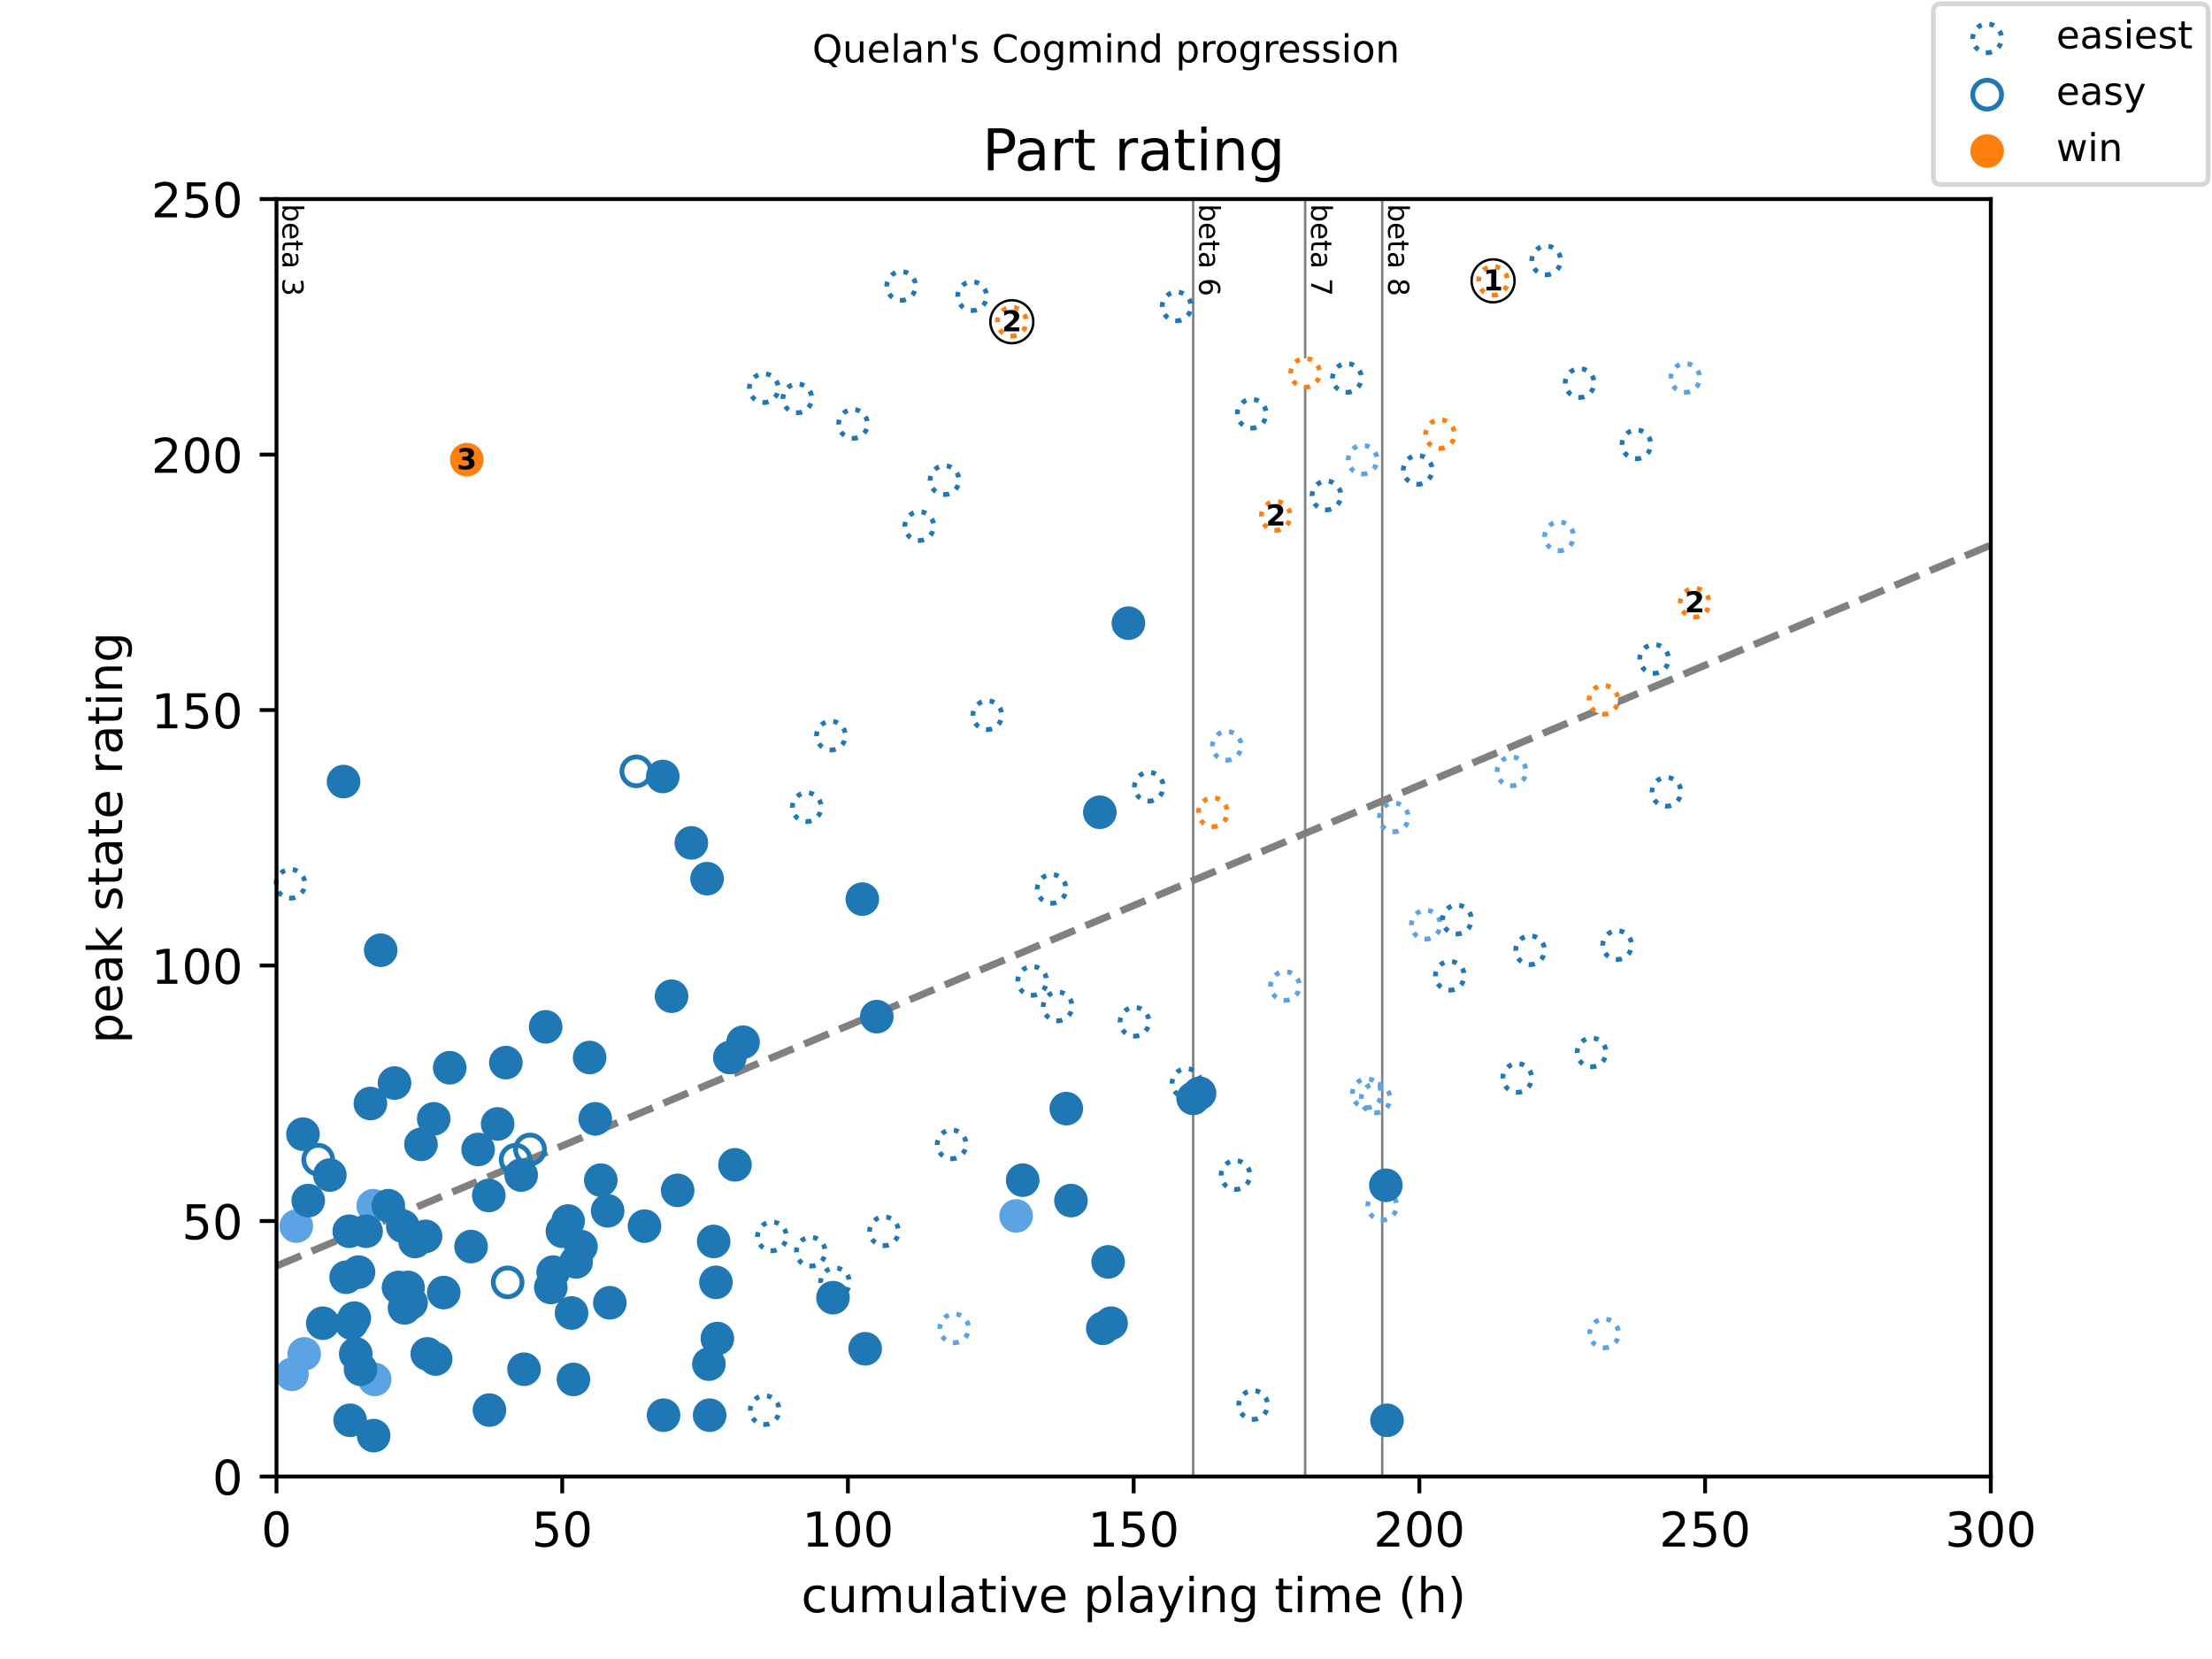 <?xml version="1.0" encoding="utf-8" standalone="no"?>
<!DOCTYPE svg PUBLIC "-//W3C//DTD SVG 1.1//EN"
  "http://www.w3.org/Graphics/SVG/1.1/DTD/svg11.dtd">
<!-- Created with matplotlib (https://matplotlib.org/) -->
<svg height="345.6pt" version="1.1" viewBox="0 0 460.8 345.6" width="460.8pt" xmlns="http://www.w3.org/2000/svg" xmlns:xlink="http://www.w3.org/1999/xlink">
 <defs>
  <style type="text/css">
*{stroke-linecap:butt;stroke-linejoin:round;}
  </style>
 </defs>
 <g id="figure_1">
  <g id="patch_1">
   <path d="M 0 345.6 
L 460.8 345.6 
L 460.8 0 
L 0 0 
z
" style="fill:#ffffff;"/>
  </g>
  <g id="axes_1">
   <g id="patch_2">
    <path d="M 57.6 307.584 
L 414.72 307.584 
L 414.72 41.472 
L 57.6 41.472 
z
" style="fill:#ffffff;"/>
   </g>
   <g id="line2d_1">
    <path clip-path="url(#pd6ebc5d62e)" d="M 57.6 263.725 
L 414.72 113.547 
" style="fill:none;stroke:#808080;stroke-dasharray:5.55,2.4;stroke-dashoffset:0;stroke-width:1.5;"/>
   </g>
   <g id="line2d_2">
    <path clip-path="url(#pd6ebc5d62e)" d="M 248.56 307.584 
L 248.56 41.472 
" style="fill:none;stroke:#808080;stroke-linecap:square;stroke-width:0.5;"/>
   </g>
   <g id="line2d_3">
    <path clip-path="url(#pd6ebc5d62e)" d="M 271.892 307.584 
L 271.892 41.472 
" style="fill:none;stroke:#808080;stroke-linecap:square;stroke-width:0.5;"/>
   </g>
   <g id="line2d_4">
    <path clip-path="url(#pd6ebc5d62e)" d="M 287.942 307.584 
L 287.942 41.472 
" style="fill:none;stroke:#808080;stroke-linecap:square;stroke-width:0.5;"/>
   </g>
   <g id="text_1">
    <!-- beta 3 -->
    <defs>
     <path d="M 48.688 27.297 
Q 48.688 37.203 44.609 42.844 
Q 40.531 48.484 33.406 48.484 
Q 26.266 48.484 22.188 42.844 
Q 18.109 37.203 18.109 27.297 
Q 18.109 17.391 22.188 11.75 
Q 26.266 6.109 33.406 6.109 
Q 40.531 6.109 44.609 11.75 
Q 48.688 17.391 48.688 27.297 
z
M 18.109 46.391 
Q 20.953 51.266 25.266 53.625 
Q 29.594 56 35.594 56 
Q 45.562 56 51.781 48.094 
Q 58.016 40.188 58.016 27.297 
Q 58.016 14.406 51.781 6.484 
Q 45.562 -1.422 35.594 -1.422 
Q 29.594 -1.422 25.266 0.953 
Q 20.953 3.328 18.109 8.203 
L 18.109 0 
L 9.078 0 
L 9.078 75.984 
L 18.109 75.984 
z
" id="DejaVuSans-98"/>
     <path d="M 56.203 29.594 
L 56.203 25.203 
L 14.891 25.203 
Q 15.484 15.922 20.484 11.062 
Q 25.484 6.203 34.422 6.203 
Q 39.594 6.203 44.453 7.469 
Q 49.312 8.734 54.109 11.281 
L 54.109 2.781 
Q 49.266 0.734 44.188 -0.344 
Q 39.109 -1.422 33.891 -1.422 
Q 20.797 -1.422 13.156 6.188 
Q 5.516 13.812 5.516 26.812 
Q 5.516 40.234 12.766 48.109 
Q 20.016 56 32.328 56 
Q 43.359 56 49.781 48.891 
Q 56.203 41.797 56.203 29.594 
z
M 47.219 32.234 
Q 47.125 39.594 43.094 43.984 
Q 39.062 48.391 32.422 48.391 
Q 24.906 48.391 20.391 44.141 
Q 15.875 39.891 15.188 32.172 
z
" id="DejaVuSans-101"/>
     <path d="M 18.312 70.219 
L 18.312 54.688 
L 36.812 54.688 
L 36.812 47.703 
L 18.312 47.703 
L 18.312 18.016 
Q 18.312 11.328 20.141 9.422 
Q 21.969 7.516 27.594 7.516 
L 36.812 7.516 
L 36.812 0 
L 27.594 0 
Q 17.188 0 13.234 3.875 
Q 9.281 7.766 9.281 18.016 
L 9.281 47.703 
L 2.688 47.703 
L 2.688 54.688 
L 9.281 54.688 
L 9.281 70.219 
z
" id="DejaVuSans-116"/>
     <path d="M 34.281 27.484 
Q 23.391 27.484 19.188 25 
Q 14.984 22.516 14.984 16.5 
Q 14.984 11.719 18.141 8.906 
Q 21.297 6.109 26.703 6.109 
Q 34.188 6.109 38.703 11.406 
Q 43.219 16.703 43.219 25.484 
L 43.219 27.484 
z
M 52.203 31.203 
L 52.203 0 
L 43.219 0 
L 43.219 8.297 
Q 40.141 3.328 35.547 0.953 
Q 30.953 -1.422 24.312 -1.422 
Q 15.922 -1.422 10.953 3.297 
Q 6 8.016 6 15.922 
Q 6 25.141 12.172 29.828 
Q 18.359 34.516 30.609 34.516 
L 43.219 34.516 
L 43.219 35.406 
Q 43.219 41.609 39.141 45 
Q 35.062 48.391 27.688 48.391 
Q 23 48.391 18.547 47.266 
Q 14.109 46.141 10.016 43.891 
L 10.016 52.203 
Q 14.938 54.109 19.578 55.047 
Q 24.219 56 28.609 56 
Q 40.484 56 46.344 49.844 
Q 52.203 43.703 52.203 31.203 
z
" id="DejaVuSans-97"/>
     <path id="DejaVuSans-32"/>
     <path d="M 40.578 39.312 
Q 47.656 37.797 51.625 33 
Q 55.609 28.219 55.609 21.188 
Q 55.609 10.406 48.188 4.484 
Q 40.766 -1.422 27.094 -1.422 
Q 22.516 -1.422 17.656 -0.516 
Q 12.797 0.391 7.625 2.203 
L 7.625 11.719 
Q 11.719 9.328 16.594 8.109 
Q 21.484 6.891 26.812 6.891 
Q 36.078 6.891 40.938 10.547 
Q 45.797 14.203 45.797 21.188 
Q 45.797 27.641 41.281 31.266 
Q 36.766 34.906 28.719 34.906 
L 20.219 34.906 
L 20.219 43.016 
L 29.109 43.016 
Q 36.375 43.016 40.234 45.922 
Q 44.094 48.828 44.094 54.297 
Q 44.094 59.906 40.109 62.906 
Q 36.141 65.922 28.719 65.922 
Q 24.656 65.922 20.016 65.031 
Q 15.375 64.156 9.812 62.312 
L 9.812 71.094 
Q 15.438 72.656 20.344 73.438 
Q 25.25 74.219 29.594 74.219 
Q 40.828 74.219 47.359 69.109 
Q 53.906 64.016 53.906 55.328 
Q 53.906 49.266 50.438 45.094 
Q 46.969 40.922 40.578 39.312 
z
" id="DejaVuSans-51"/>
    </defs>
    <g transform="translate(58.848 42.472)rotate(-270)scale(0.06 -0.06)">
     <use xlink:href="#DejaVuSans-98"/>
     <use x="63.477" xlink:href="#DejaVuSans-101"/>
     <use x="125" xlink:href="#DejaVuSans-116"/>
     <use x="164.209" xlink:href="#DejaVuSans-97"/>
     <use x="225.488" xlink:href="#DejaVuSans-32"/>
     <use x="257.275" xlink:href="#DejaVuSans-51"/>
    </g>
   </g>
   <g id="text_2">
    <!-- beta 6 -->
    <defs>
     <path d="M 33.016 40.375 
Q 26.375 40.375 22.484 35.828 
Q 18.609 31.297 18.609 23.391 
Q 18.609 15.531 22.484 10.953 
Q 26.375 6.391 33.016 6.391 
Q 39.656 6.391 43.531 10.953 
Q 47.406 15.531 47.406 23.391 
Q 47.406 31.297 43.531 35.828 
Q 39.656 40.375 33.016 40.375 
z
M 52.594 71.297 
L 52.594 62.312 
Q 48.875 64.062 45.094 64.984 
Q 41.312 65.922 37.594 65.922 
Q 27.828 65.922 22.672 59.328 
Q 17.531 52.734 16.797 39.406 
Q 19.672 43.656 24.016 45.922 
Q 28.375 48.188 33.594 48.188 
Q 44.578 48.188 50.953 41.516 
Q 57.328 34.859 57.328 23.391 
Q 57.328 12.156 50.688 5.359 
Q 44.047 -1.422 33.016 -1.422 
Q 20.359 -1.422 13.672 8.266 
Q 6.984 17.969 6.984 36.375 
Q 6.984 53.656 15.188 63.938 
Q 23.391 74.219 37.203 74.219 
Q 40.922 74.219 44.703 73.484 
Q 48.484 72.75 52.594 71.297 
z
" id="DejaVuSans-54"/>
    </defs>
    <g transform="translate(249.808 42.472)rotate(-270)scale(0.06 -0.06)">
     <use xlink:href="#DejaVuSans-98"/>
     <use x="63.477" xlink:href="#DejaVuSans-101"/>
     <use x="125" xlink:href="#DejaVuSans-116"/>
     <use x="164.209" xlink:href="#DejaVuSans-97"/>
     <use x="225.488" xlink:href="#DejaVuSans-32"/>
     <use x="257.275" xlink:href="#DejaVuSans-54"/>
    </g>
   </g>
   <g id="text_3">
    <!-- beta 7 -->
    <defs>
     <path d="M 8.203 72.906 
L 55.078 72.906 
L 55.078 68.703 
L 28.609 0 
L 18.312 0 
L 43.219 64.594 
L 8.203 64.594 
z
" id="DejaVuSans-55"/>
    </defs>
    <g transform="translate(273.14 42.472)rotate(-270)scale(0.06 -0.06)">
     <use xlink:href="#DejaVuSans-98"/>
     <use x="63.477" xlink:href="#DejaVuSans-101"/>
     <use x="125" xlink:href="#DejaVuSans-116"/>
     <use x="164.209" xlink:href="#DejaVuSans-97"/>
     <use x="225.488" xlink:href="#DejaVuSans-32"/>
     <use x="257.275" xlink:href="#DejaVuSans-55"/>
    </g>
   </g>
   <g id="text_4">
    <!-- beta 8 -->
    <defs>
     <path d="M 31.781 34.625 
Q 24.75 34.625 20.719 30.859 
Q 16.703 27.094 16.703 20.516 
Q 16.703 13.922 20.719 10.156 
Q 24.75 6.391 31.781 6.391 
Q 38.812 6.391 42.859 10.172 
Q 46.922 13.969 46.922 20.516 
Q 46.922 27.094 42.891 30.859 
Q 38.875 34.625 31.781 34.625 
z
M 21.922 38.812 
Q 15.578 40.375 12.031 44.719 
Q 8.5 49.078 8.5 55.328 
Q 8.5 64.062 14.719 69.141 
Q 20.953 74.219 31.781 74.219 
Q 42.672 74.219 48.875 69.141 
Q 55.078 64.062 55.078 55.328 
Q 55.078 49.078 51.531 44.719 
Q 48 40.375 41.703 38.812 
Q 48.828 37.156 52.797 32.312 
Q 56.781 27.484 56.781 20.516 
Q 56.781 9.906 50.312 4.234 
Q 43.844 -1.422 31.781 -1.422 
Q 19.734 -1.422 13.25 4.234 
Q 6.781 9.906 6.781 20.516 
Q 6.781 27.484 10.781 32.312 
Q 14.797 37.156 21.922 38.812 
z
M 18.312 54.391 
Q 18.312 48.734 21.844 45.562 
Q 25.391 42.391 31.781 42.391 
Q 38.141 42.391 41.719 45.562 
Q 45.312 48.734 45.312 54.391 
Q 45.312 60.062 41.719 63.234 
Q 38.141 66.406 31.781 66.406 
Q 25.391 66.406 21.844 63.234 
Q 18.312 60.062 18.312 54.391 
z
" id="DejaVuSans-56"/>
    </defs>
    <g transform="translate(289.19 42.472)rotate(-270)scale(0.06 -0.06)">
     <use xlink:href="#DejaVuSans-98"/>
     <use x="63.477" xlink:href="#DejaVuSans-101"/>
     <use x="125" xlink:href="#DejaVuSans-116"/>
     <use x="164.209" xlink:href="#DejaVuSans-97"/>
     <use x="225.488" xlink:href="#DejaVuSans-32"/>
     <use x="257.275" xlink:href="#DejaVuSans-56"/>
    </g>
   </g>
   <g id="PathCollection_1">
    <defs>
     <path d="M 0 3 
C 0.796 3 1.559 2.684 2.121 2.121 
C 2.684 1.559 3 0.796 3 0 
C 3 -0.796 2.684 -1.559 2.121 -2.121 
C 1.559 -2.684 0.796 -3 0 -3 
C -0.796 -3 -1.559 -2.684 -2.121 -2.121 
C -2.684 -1.559 -3 -0.796 -3 0 
C -3 0.796 -2.684 1.559 -2.121 2.121 
C -1.559 2.684 -0.796 3 0 3 
z
" id="C0_0_c286c3b7c8"/>
    </defs>
    <use style="fill:none;stroke:#5ca3e4;stroke-dasharray:1,1.65;stroke-dashoffset:0;" x="198.781" xlink:href="#C0_0_c286c3b7c8" y="276.715"/>
    <use style="fill:none;stroke:#5ca3e4;stroke-dasharray:1,1.65;stroke-dashoffset:0;" x="255.564" xlink:href="#C0_0_c286c3b7c8" y="155.368"/>
    <use style="fill:none;stroke:#5ca3e4;stroke-dasharray:1,1.65;stroke-dashoffset:0;" x="267.686" xlink:href="#C0_0_c286c3b7c8" y="205.397"/>
    <use style="fill:none;stroke:#5ca3e4;stroke-dasharray:1,1.65;stroke-dashoffset:0;" x="283.855" xlink:href="#C0_0_c286c3b7c8" y="95.759"/>
    <use style="fill:none;stroke:#5ca3e4;stroke-dasharray:1,1.65;stroke-dashoffset:0;" x="284.748" xlink:href="#C0_0_c286c3b7c8" y="227.75"/>
    <use style="fill:none;stroke:#5ca3e4;stroke-dasharray:1,1.65;stroke-dashoffset:0;" x="286.573" xlink:href="#C0_0_c286c3b7c8" y="228.815"/>
    <use style="fill:none;stroke:#5ca3e4;stroke-dasharray:1,1.65;stroke-dashoffset:0;" x="287.942" xlink:href="#C0_0_c286c3b7c8" y="251.168"/>
    <use style="fill:none;stroke:#5ca3e4;stroke-dasharray:1,1.65;stroke-dashoffset:0;" x="290.363" xlink:href="#C0_0_c286c3b7c8" y="170.27"/>
    <use style="fill:none;stroke:#5ca3e4;stroke-dasharray:1,1.65;stroke-dashoffset:0;" x="297.029" xlink:href="#C0_0_c286c3b7c8" y="192.624"/>
    <use style="fill:none;stroke:#5ca3e4;stroke-dasharray:1,1.65;stroke-dashoffset:0;" x="314.885" xlink:href="#C0_0_c286c3b7c8" y="160.69"/>
    <use style="fill:none;stroke:#5ca3e4;stroke-dasharray:1,1.65;stroke-dashoffset:0;" x="324.785" xlink:href="#C0_0_c286c3b7c8" y="111.726"/>
    <use style="fill:none;stroke:#5ca3e4;stroke-dasharray:1,1.65;stroke-dashoffset:0;" x="334.17" xlink:href="#C0_0_c286c3b7c8" y="277.779"/>
    <use style="fill:none;stroke:#5ca3e4;stroke-dasharray:1,1.65;stroke-dashoffset:0;" x="351.073" xlink:href="#C0_0_c286c3b7c8" y="78.728"/>
   </g>
   <g id="PathCollection_2">
    <defs>
     <path d="M 0 3 
C 0.796 3 1.559 2.684 2.121 2.121 
C 2.684 1.559 3 0.796 3 0 
C 3 -0.796 2.684 -1.559 2.121 -2.121 
C 1.559 -2.684 0.796 -3 0 -3 
C -0.796 -3 -1.559 -2.684 -2.121 -2.121 
C -2.684 -1.559 -3 -0.796 -3 0 
C -3 0.796 -2.684 1.559 -2.121 2.121 
C -1.559 2.684 -0.796 3 0 3 
z
" id="C1_0_3f8dd3a2a3"/>
    </defs>
    <use style="fill:none;stroke:#1f77b4;stroke-dasharray:1,1.65;stroke-dashoffset:0;" x="60.516" xlink:href="#C1_0_3f8dd3a2a3" y="184.108"/>
    <use style="fill:none;stroke:#1f77b4;stroke-dasharray:1,1.65;stroke-dashoffset:0;" x="159.121" xlink:href="#C1_0_3f8dd3a2a3" y="80.857"/>
    <use style="fill:none;stroke:#1f77b4;stroke-dasharray:1,1.65;stroke-dashoffset:0;" x="159.3" xlink:href="#C1_0_3f8dd3a2a3" y="293.746"/>
    <use style="fill:none;stroke:#1f77b4;stroke-dasharray:1,1.65;stroke-dashoffset:0;" x="160.808" xlink:href="#C1_0_3f8dd3a2a3" y="257.555"/>
    <use style="fill:none;stroke:#1f77b4;stroke-dasharray:1,1.65;stroke-dashoffset:0;" x="166.105" xlink:href="#C1_0_3f8dd3a2a3" y="82.985"/>
    <use style="fill:none;stroke:#1f77b4;stroke-dasharray:1,1.65;stroke-dashoffset:0;" x="168.069" xlink:href="#C1_0_3f8dd3a2a3" y="168.141"/>
    <use style="fill:none;stroke:#1f77b4;stroke-dasharray:1,1.65;stroke-dashoffset:0;" x="168.902" xlink:href="#C1_0_3f8dd3a2a3" y="260.748"/>
    <use style="fill:none;stroke:#1f77b4;stroke-dasharray:1,1.65;stroke-dashoffset:0;" x="173.108" xlink:href="#C1_0_3f8dd3a2a3" y="153.239"/>
    <use style="fill:none;stroke:#1f77b4;stroke-dasharray:1,1.65;stroke-dashoffset:0;" x="173.942" xlink:href="#C1_0_3f8dd3a2a3" y="267.135"/>
    <use style="fill:none;stroke:#1f77b4;stroke-dasharray:1,1.65;stroke-dashoffset:0;" x="177.711" xlink:href="#C1_0_3f8dd3a2a3" y="88.308"/>
    <use style="fill:none;stroke:#1f77b4;stroke-dasharray:1,1.65;stroke-dashoffset:0;" x="184.159" xlink:href="#C1_0_3f8dd3a2a3" y="256.49"/>
    <use style="fill:none;stroke:#1f77b4;stroke-dasharray:1,1.65;stroke-dashoffset:0;" x="187.731" xlink:href="#C1_0_3f8dd3a2a3" y="59.568"/>
    <use style="fill:none;stroke:#1f77b4;stroke-dasharray:1,1.65;stroke-dashoffset:0;" x="191.5" xlink:href="#C1_0_3f8dd3a2a3" y="109.597"/>
    <use style="fill:none;stroke:#1f77b4;stroke-dasharray:1,1.65;stroke-dashoffset:0;" x="196.758" xlink:href="#C1_0_3f8dd3a2a3" y="100.017"/>
    <use style="fill:none;stroke:#1f77b4;stroke-dasharray:1,1.65;stroke-dashoffset:0;" x="198.246" xlink:href="#C1_0_3f8dd3a2a3" y="238.395"/>
    <use style="fill:none;stroke:#1f77b4;stroke-dasharray:1,1.65;stroke-dashoffset:0;" x="202.511" xlink:href="#C1_0_3f8dd3a2a3" y="61.697"/>
    <use style="fill:none;stroke:#1f77b4;stroke-dasharray:1,1.65;stroke-dashoffset:0;" x="205.686" xlink:href="#C1_0_3f8dd3a2a3" y="148.981"/>
    <use style="fill:none;stroke:#1f77b4;stroke-dasharray:1,1.65;stroke-dashoffset:0;" x="215.03" xlink:href="#C1_0_3f8dd3a2a3" y="204.333"/>
    <use style="fill:none;stroke:#1f77b4;stroke-dasharray:1,1.65;stroke-dashoffset:0;" x="219.078" xlink:href="#C1_0_3f8dd3a2a3" y="185.172"/>
    <use style="fill:none;stroke:#1f77b4;stroke-dasharray:1,1.65;stroke-dashoffset:0;" x="220.328" xlink:href="#C1_0_3f8dd3a2a3" y="209.655"/>
    <use style="fill:none;stroke:#1f77b4;stroke-dasharray:1,1.65;stroke-dashoffset:0;" x="236.339" xlink:href="#C1_0_3f8dd3a2a3" y="212.848"/>
    <use style="fill:none;stroke:#1f77b4;stroke-dasharray:1,1.65;stroke-dashoffset:0;" x="239.334" xlink:href="#C1_0_3f8dd3a2a3" y="163.884"/>
    <use style="fill:none;stroke:#1f77b4;stroke-dasharray:1,1.65;stroke-dashoffset:0;" x="245.108" xlink:href="#C1_0_3f8dd3a2a3" y="63.825"/>
    <use style="fill:none;stroke:#1f77b4;stroke-dasharray:1,1.65;stroke-dashoffset:0;" x="247.171" xlink:href="#C1_0_3f8dd3a2a3" y="225.622"/>
    <use style="fill:none;stroke:#1f77b4;stroke-dasharray:1,1.65;stroke-dashoffset:0;" x="257.389" xlink:href="#C1_0_3f8dd3a2a3" y="244.782"/>
    <use style="fill:none;stroke:#1f77b4;stroke-dasharray:1,1.65;stroke-dashoffset:0;" x="260.762" xlink:href="#C1_0_3f8dd3a2a3" y="86.179"/>
    <use style="fill:none;stroke:#1f77b4;stroke-dasharray:1,1.65;stroke-dashoffset:0;" x="261.059" xlink:href="#C1_0_3f8dd3a2a3" y="292.682"/>
    <use style="fill:none;stroke:#1f77b4;stroke-dasharray:1,1.65;stroke-dashoffset:0;" x="276.336" xlink:href="#C1_0_3f8dd3a2a3" y="103.21"/>
    <use style="fill:none;stroke:#1f77b4;stroke-dasharray:1,1.65;stroke-dashoffset:0;" x="280.602" xlink:href="#C1_0_3f8dd3a2a3" y="78.728"/>
    <use style="fill:none;stroke:#1f77b4;stroke-dasharray:1,1.65;stroke-dashoffset:0;" x="295.343" xlink:href="#C1_0_3f8dd3a2a3" y="97.888"/>
    <use style="fill:none;stroke:#1f77b4;stroke-dasharray:1,1.65;stroke-dashoffset:0;" x="302.029" xlink:href="#C1_0_3f8dd3a2a3" y="203.268"/>
    <use style="fill:none;stroke:#1f77b4;stroke-dasharray:1,1.65;stroke-dashoffset:0;" x="303.517" xlink:href="#C1_0_3f8dd3a2a3" y="191.559"/>
    <use style="fill:none;stroke:#1f77b4;stroke-dasharray:1,1.65;stroke-dashoffset:0;" x="316.076" xlink:href="#C1_0_3f8dd3a2a3" y="224.557"/>
    <use style="fill:none;stroke:#1f77b4;stroke-dasharray:1,1.65;stroke-dashoffset:0;" x="318.754" xlink:href="#C1_0_3f8dd3a2a3" y="197.946"/>
    <use style="fill:none;stroke:#1f77b4;stroke-dasharray:1,1.65;stroke-dashoffset:0;" x="322.107" xlink:href="#C1_0_3f8dd3a2a3" y="54.245"/>
    <use style="fill:none;stroke:#1f77b4;stroke-dasharray:1,1.65;stroke-dashoffset:0;" x="329.071" xlink:href="#C1_0_3f8dd3a2a3" y="79.792"/>
    <use style="fill:none;stroke:#1f77b4;stroke-dasharray:1,1.65;stroke-dashoffset:0;" x="331.551" xlink:href="#C1_0_3f8dd3a2a3" y="219.235"/>
    <use style="fill:none;stroke:#1f77b4;stroke-dasharray:1,1.65;stroke-dashoffset:0;" x="336.888" xlink:href="#C1_0_3f8dd3a2a3" y="196.881"/>
    <use style="fill:none;stroke:#1f77b4;stroke-dasharray:1,1.65;stroke-dashoffset:0;" x="340.895" xlink:href="#C1_0_3f8dd3a2a3" y="92.566"/>
    <use style="fill:none;stroke:#1f77b4;stroke-dasharray:1,1.65;stroke-dashoffset:0;" x="344.586" xlink:href="#C1_0_3f8dd3a2a3" y="137.272"/>
    <use style="fill:none;stroke:#1f77b4;stroke-dasharray:1,1.65;stroke-dashoffset:0;" x="347.145" xlink:href="#C1_0_3f8dd3a2a3" y="164.948"/>
   </g>
   <g id="PathCollection_3">
    <defs>
     <path d="M 0 3 
C 0.796 3 1.559 2.684 2.121 2.121 
C 2.684 1.559 3 0.796 3 0 
C 3 -0.796 2.684 -1.559 2.121 -2.121 
C 1.559 -2.684 0.796 -3 0 -3 
C -0.796 -3 -1.559 -2.684 -2.121 -2.121 
C -2.684 -1.559 -3 -0.796 -3 0 
C -3 0.796 -2.684 1.559 -2.121 2.121 
C -1.559 2.684 -0.796 3 0 3 
z
" id="C2_0_45c6718e7b"/>
    </defs>
    <use style="fill:#ffffff;stroke:#ff7f0e;stroke-dasharray:1,1.65;stroke-dashoffset:0;" x="210.785" xlink:href="#C2_0_45c6718e7b" y="67.019"/>
    <use style="fill:#ffffff;stroke:#ff7f0e;stroke-dasharray:1,1.65;stroke-dashoffset:0;" x="252.667" xlink:href="#C2_0_45c6718e7b" y="169.206"/>
    <use style="fill:#ffffff;stroke:#ff7f0e;stroke-dasharray:1,1.65;stroke-dashoffset:0;" x="265.781" xlink:href="#C2_0_45c6718e7b" y="107.468"/>
    <use style="fill:#ffffff;stroke:#ff7f0e;stroke-dasharray:1,1.65;stroke-dashoffset:0;" x="271.892" xlink:href="#C2_0_45c6718e7b" y="77.663"/>
    <use style="fill:#ffffff;stroke:#ff7f0e;stroke-dasharray:1,1.65;stroke-dashoffset:0;" x="299.985" xlink:href="#C2_0_45c6718e7b" y="90.437"/>
    <use style="fill:#ffffff;stroke:#ff7f0e;stroke-dasharray:1,1.65;stroke-dashoffset:0;" x="311.036" xlink:href="#C2_0_45c6718e7b" y="58.503"/>
    <use style="fill:#ffffff;stroke:#ff7f0e;stroke-dasharray:1,1.65;stroke-dashoffset:0;" x="334.051" xlink:href="#C2_0_45c6718e7b" y="145.788"/>
    <use style="fill:#ffffff;stroke:#ff7f0e;stroke-dasharray:1,1.65;stroke-dashoffset:0;" x="353.037" xlink:href="#C2_0_45c6718e7b" y="125.563"/>
   </g>
   <g id="PathCollection_4">
    <defs>
     <path d="M 0 3 
C 0.796 3 1.559 2.684 2.121 2.121 
C 2.684 1.559 3 0.796 3 0 
C 3 -0.796 2.684 -1.559 2.121 -2.121 
C 1.559 -2.684 0.796 -3 0 -3 
C -0.796 -3 -1.559 -2.684 -2.121 -2.121 
C -2.684 -1.559 -3 -0.796 -3 0 
C -3 0.796 -2.684 1.559 -2.121 2.121 
C -1.559 2.684 -0.796 3 0 3 
z
" id="C3_0_3fb71d8c4b"/>
    </defs>
    <use style="fill:none;stroke:#1f77b4;" x="66.29" xlink:href="#C3_0_3fb71d8c4b" y="241.588"/>
    <use style="fill:none;stroke:#1f77b4;" x="105.752" xlink:href="#C3_0_3fb71d8c4b" y="267.135"/>
    <use style="fill:none;stroke:#1f77b4;" x="107.418" xlink:href="#C3_0_3fb71d8c4b" y="241.588"/>
    <use style="fill:none;stroke:#1f77b4;" x="110.414" xlink:href="#C3_0_3fb71d8c4b" y="239.459"/>
    <use style="fill:none;stroke:#1f77b4;" x="132.556" xlink:href="#C3_0_3fb71d8c4b" y="160.69"/>
   </g>
   <g id="PathCollection_5">
    <defs>
     <path d="M 0 3 
C 0.796 3 1.559 2.684 2.121 2.121 
C 2.684 1.559 3 0.796 3 0 
C 3 -0.796 2.684 -1.559 2.121 -2.121 
C 1.559 -2.684 0.796 -3 0 -3 
C -0.796 -3 -1.559 -2.684 -2.121 -2.121 
C -2.684 -1.559 -3 -0.796 -3 0 
C -3 0.796 -2.684 1.559 -2.121 2.121 
C -1.559 2.684 -0.796 3 0 3 
z
" id="m15e1845a0d" style="stroke:#5ca3e4;"/>
    </defs>
    <g>
     <use style="fill:#5ca3e4;stroke:#5ca3e4;" x="60.814" xlink:href="#m15e1845a0d" y="286.295"/>
     <use style="fill:#5ca3e4;stroke:#5ca3e4;" x="61.727" xlink:href="#m15e1845a0d" y="255.426"/>
     <use style="fill:#5ca3e4;stroke:#5ca3e4;" x="63.373" xlink:href="#m15e1845a0d" y="282.037"/>
     <use style="fill:#5ca3e4;stroke:#5ca3e4;" x="77.757" xlink:href="#m15e1845a0d" y="251.168"/>
     <use style="fill:#5ca3e4;stroke:#5ca3e4;" x="78.055" xlink:href="#m15e1845a0d" y="287.359"/>
     <use style="fill:#5ca3e4;stroke:#5ca3e4;" x="211.677" xlink:href="#m15e1845a0d" y="253.297"/>
    </g>
   </g>
   <g id="PathCollection_6">
    <defs>
     <path d="M 0 3 
C 0.796 3 1.559 2.684 2.121 2.121 
C 2.684 1.559 3 0.796 3 0 
C 3 -0.796 2.684 -1.559 2.121 -2.121 
C 1.559 -2.684 0.796 -3 0 -3 
C -0.796 -3 -1.559 -2.684 -2.121 -2.121 
C -2.684 -1.559 -3 -0.796 -3 0 
C -3 0.796 -2.684 1.559 -2.121 2.121 
C -1.559 2.684 -0.796 3 0 3 
z
" id="m2f7acefcb1" style="stroke:#1f77b4;"/>
    </defs>
    <g>
     <use style="fill:#1f77b4;stroke:#1f77b4;" x="63.116" xlink:href="#m2f7acefcb1" y="236.266"/>
     <use style="fill:#1f77b4;stroke:#1f77b4;" x="64.207" xlink:href="#m2f7acefcb1" y="250.104"/>
     <use style="fill:#1f77b4;stroke:#1f77b4;" x="67.242" xlink:href="#m2f7acefcb1" y="275.651"/>
     <use style="fill:#1f77b4;stroke:#1f77b4;" x="68.71" xlink:href="#m2f7acefcb1" y="244.782"/>
     <use style="fill:#1f77b4;stroke:#1f77b4;" x="71.567" xlink:href="#m2f7acefcb1" y="162.819"/>
     <use style="fill:#1f77b4;stroke:#1f77b4;" x="72.103" xlink:href="#m2f7acefcb1" y="266.071"/>
     <use style="fill:#1f77b4;stroke:#1f77b4;" x="72.758" xlink:href="#m2f7acefcb1" y="256.49"/>
     <use style="fill:#1f77b4;stroke:#1f77b4;" x="72.936" xlink:href="#m2f7acefcb1" y="295.875"/>
     <use style="fill:#1f77b4;stroke:#1f77b4;" x="73.214" xlink:href="#m2f7acefcb1" y="275.651"/>
     <use style="fill:#1f77b4;stroke:#1f77b4;" x="73.809" xlink:href="#m2f7acefcb1" y="274.586"/>
     <use style="fill:#1f77b4;stroke:#1f77b4;" x="74.107" xlink:href="#m2f7acefcb1" y="282.037"/>
     <use style="fill:#1f77b4;stroke:#1f77b4;" x="74.682" xlink:href="#m2f7acefcb1" y="265.006"/>
     <use style="fill:#1f77b4;stroke:#1f77b4;" x="75.099" xlink:href="#m2f7acefcb1" y="285.231"/>
     <use style="fill:#1f77b4;stroke:#1f77b4;" x="76.269" xlink:href="#m2f7acefcb1" y="256.49"/>
     <use style="fill:#1f77b4;stroke:#1f77b4;" x="77.162" xlink:href="#m2f7acefcb1" y="229.879"/>
     <use style="fill:#1f77b4;stroke:#1f77b4;" x="77.837" xlink:href="#m2f7acefcb1" y="299.068"/>
     <use style="fill:#1f77b4;stroke:#1f77b4;" x="79.305" xlink:href="#m2f7acefcb1" y="197.946"/>
     <use style="fill:#1f77b4;stroke:#1f77b4;" x="80.892" xlink:href="#m2f7acefcb1" y="251.168"/>
     <use style="fill:#1f77b4;stroke:#1f77b4;" x="82.182" xlink:href="#m2f7acefcb1" y="225.622"/>
     <use style="fill:#1f77b4;stroke:#1f77b4;" x="83.015" xlink:href="#m2f7acefcb1" y="268.199"/>
     <use style="fill:#1f77b4;stroke:#1f77b4;" x="83.908" xlink:href="#m2f7acefcb1" y="255.426"/>
     <use style="fill:#1f77b4;stroke:#1f77b4;" x="84.265" xlink:href="#m2f7acefcb1" y="272.457"/>
     <use style="fill:#1f77b4;stroke:#1f77b4;" x="84.999" xlink:href="#m2f7acefcb1" y="268.199"/>
     <use style="fill:#1f77b4;stroke:#1f77b4;" x="85.634" xlink:href="#m2f7acefcb1" y="271.393"/>
     <use style="fill:#1f77b4;stroke:#1f77b4;" x="86.467" xlink:href="#m2f7acefcb1" y="258.619"/>
     <use style="fill:#1f77b4;stroke:#1f77b4;" x="87.697" xlink:href="#m2f7acefcb1" y="238.395"/>
     <use style="fill:#1f77b4;stroke:#1f77b4;" x="88.65" xlink:href="#m2f7acefcb1" y="257.555"/>
     <use style="fill:#1f77b4;stroke:#1f77b4;" x="89.007" xlink:href="#m2f7acefcb1" y="282.037"/>
     <use style="fill:#1f77b4;stroke:#1f77b4;" x="90.356" xlink:href="#m2f7acefcb1" y="233.073"/>
     <use style="fill:#1f77b4;stroke:#1f77b4;" x="90.753" xlink:href="#m2f7acefcb1" y="283.102"/>
     <use style="fill:#1f77b4;stroke:#1f77b4;" x="92.439" xlink:href="#m2f7acefcb1" y="269.264"/>
     <use style="fill:#1f77b4;stroke:#1f77b4;" x="93.689" xlink:href="#m2f7acefcb1" y="222.428"/>
     <use style="fill:#1f77b4;stroke:#1f77b4;" x="98.133" xlink:href="#m2f7acefcb1" y="259.684"/>
     <use style="fill:#1f77b4;stroke:#1f77b4;" x="99.601" xlink:href="#m2f7acefcb1" y="239.459"/>
     <use style="fill:#1f77b4;stroke:#1f77b4;" x="101.823" xlink:href="#m2f7acefcb1" y="249.039"/>
     <use style="fill:#1f77b4;stroke:#1f77b4;" x="101.962" xlink:href="#m2f7acefcb1" y="293.746"/>
     <use style="fill:#1f77b4;stroke:#1f77b4;" x="103.668" xlink:href="#m2f7acefcb1" y="234.137"/>
     <use style="fill:#1f77b4;stroke:#1f77b4;" x="105.375" xlink:href="#m2f7acefcb1" y="221.364"/>
     <use style="fill:#1f77b4;stroke:#1f77b4;" x="108.569" xlink:href="#m2f7acefcb1" y="244.782"/>
     <use style="fill:#1f77b4;stroke:#1f77b4;" x="109.164" xlink:href="#m2f7acefcb1" y="285.231"/>
     <use style="fill:#1f77b4;stroke:#1f77b4;" x="113.668" xlink:href="#m2f7acefcb1" y="213.913"/>
     <use style="fill:#1f77b4;stroke:#1f77b4;" x="114.739" xlink:href="#m2f7acefcb1" y="268.199"/>
     <use style="fill:#1f77b4;stroke:#1f77b4;" x="115.235" xlink:href="#m2f7acefcb1" y="265.006"/>
     <use style="fill:#1f77b4;stroke:#1f77b4;" x="117.16" xlink:href="#m2f7acefcb1" y="256.49"/>
     <use style="fill:#1f77b4;stroke:#1f77b4;" x="118.35" xlink:href="#m2f7acefcb1" y="254.362"/>
     <use style="fill:#1f77b4;stroke:#1f77b4;" x="119.064" xlink:href="#m2f7acefcb1" y="273.522"/>
     <use style="fill:#1f77b4;stroke:#1f77b4;" x="119.461" xlink:href="#m2f7acefcb1" y="287.359"/>
     <use style="fill:#1f77b4;stroke:#1f77b4;" x="120.017" xlink:href="#m2f7acefcb1" y="262.877"/>
     <use style="fill:#1f77b4;stroke:#1f77b4;" x="121.028" xlink:href="#m2f7acefcb1" y="259.684"/>
     <use style="fill:#1f77b4;stroke:#1f77b4;" x="122.834" xlink:href="#m2f7acefcb1" y="220.299"/>
     <use style="fill:#1f77b4;stroke:#1f77b4;" x="124.004" xlink:href="#m2f7acefcb1" y="233.073"/>
     <use style="fill:#1f77b4;stroke:#1f77b4;" x="125.155" xlink:href="#m2f7acefcb1" y="245.846"/>
     <use style="fill:#1f77b4;stroke:#1f77b4;" x="126.584" xlink:href="#m2f7acefcb1" y="252.233"/>
     <use style="fill:#1f77b4;stroke:#1f77b4;" x="127.04" xlink:href="#m2f7acefcb1" y="271.393"/>
     <use style="fill:#1f77b4;stroke:#1f77b4;" x="134.262" xlink:href="#m2f7acefcb1" y="255.426"/>
     <use style="fill:#1f77b4;stroke:#1f77b4;" x="138.071" xlink:href="#m2f7acefcb1" y="161.755"/>
     <use style="fill:#1f77b4;stroke:#1f77b4;" x="138.23" xlink:href="#m2f7acefcb1" y="294.811"/>
     <use style="fill:#1f77b4;stroke:#1f77b4;" x="139.896" xlink:href="#m2f7acefcb1" y="207.526"/>
     <use style="fill:#1f77b4;stroke:#1f77b4;" x="141.166" xlink:href="#m2f7acefcb1" y="247.975"/>
     <use style="fill:#1f77b4;stroke:#1f77b4;" x="144.023" xlink:href="#m2f7acefcb1" y="175.592"/>
     <use style="fill:#1f77b4;stroke:#1f77b4;" x="147.297" xlink:href="#m2f7acefcb1" y="183.044"/>
     <use style="fill:#1f77b4;stroke:#1f77b4;" x="147.674" xlink:href="#m2f7acefcb1" y="284.166"/>
     <use style="fill:#1f77b4;stroke:#1f77b4;" x="147.832" xlink:href="#m2f7acefcb1" y="294.811"/>
     <use style="fill:#1f77b4;stroke:#1f77b4;" x="148.666" xlink:href="#m2f7acefcb1" y="258.619"/>
     <use style="fill:#1f77b4;stroke:#1f77b4;" x="149.142" xlink:href="#m2f7acefcb1" y="267.135"/>
     <use style="fill:#1f77b4;stroke:#1f77b4;" x="149.439" xlink:href="#m2f7acefcb1" y="278.844"/>
     <use style="fill:#1f77b4;stroke:#1f77b4;" x="152.038" xlink:href="#m2f7acefcb1" y="220.299"/>
     <use style="fill:#1f77b4;stroke:#1f77b4;" x="153.11" xlink:href="#m2f7acefcb1" y="242.653"/>
     <use style="fill:#1f77b4;stroke:#1f77b4;" x="154.796" xlink:href="#m2f7acefcb1" y="217.106"/>
     <use style="fill:#1f77b4;stroke:#1f77b4;" x="173.525" xlink:href="#m2f7acefcb1" y="270.328"/>
     <use style="fill:#1f77b4;stroke:#1f77b4;" x="179.636" xlink:href="#m2f7acefcb1" y="187.301"/>
     <use style="fill:#1f77b4;stroke:#1f77b4;" x="180.231" xlink:href="#m2f7acefcb1" y="280.973"/>
     <use style="fill:#1f77b4;stroke:#1f77b4;" x="182.652" xlink:href="#m2f7acefcb1" y="211.784"/>
     <use style="fill:#1f77b4;stroke:#1f77b4;" x="213.046" xlink:href="#m2f7acefcb1" y="245.846"/>
     <use style="fill:#1f77b4;stroke:#1f77b4;" x="222.133" xlink:href="#m2f7acefcb1" y="230.944"/>
     <use style="fill:#1f77b4;stroke:#1f77b4;" x="223.105" xlink:href="#m2f7acefcb1" y="250.104"/>
     <use style="fill:#1f77b4;stroke:#1f77b4;" x="229.117" xlink:href="#m2f7acefcb1" y="169.206"/>
     <use style="fill:#1f77b4;stroke:#1f77b4;" x="229.732" xlink:href="#m2f7acefcb1" y="276.715"/>
     <use style="fill:#1f77b4;stroke:#1f77b4;" x="230.843" xlink:href="#m2f7acefcb1" y="262.877"/>
     <use style="fill:#1f77b4;stroke:#1f77b4;" x="231.458" xlink:href="#m2f7acefcb1" y="275.651"/>
     <use style="fill:#1f77b4;stroke:#1f77b4;" x="235.069" xlink:href="#m2f7acefcb1" y="129.821"/>
     <use style="fill:#1f77b4;stroke:#1f77b4;" x="248.56" xlink:href="#m2f7acefcb1" y="228.815"/>
     <use style="fill:#1f77b4;stroke:#1f77b4;" x="249.889" xlink:href="#m2f7acefcb1" y="227.75"/>
     <use style="fill:#1f77b4;stroke:#1f77b4;" x="288.696" xlink:href="#m2f7acefcb1" y="246.91"/>
     <use style="fill:#1f77b4;stroke:#1f77b4;" x="288.934" xlink:href="#m2f7acefcb1" y="295.875"/>
    </g>
   </g>
   <g id="PathCollection_7">
    <defs>
     <path d="M 0 3 
C 0.796 3 1.559 2.684 2.121 2.121 
C 2.684 1.559 3 0.796 3 0 
C 3 -0.796 2.684 -1.559 2.121 -2.121 
C 1.559 -2.684 0.796 -3 0 -3 
C -0.796 -3 -1.559 -2.684 -2.121 -2.121 
C -2.684 -1.559 -3 -0.796 -3 0 
C -3 0.796 -2.684 1.559 -2.121 2.121 
C -1.559 2.684 -0.796 3 0 3 
z
" id="mece27ec302" style="stroke:#ff7f0e;"/>
    </defs>
    <g>
     <use style="fill:#ff7f0e;stroke:#ff7f0e;" x="97.24" xlink:href="#mece27ec302" y="95.759"/>
    </g>
   </g>
   <g id="PathCollection_8">
    <defs>
     <path d="M 0 4.472 
C 1.186 4.472 2.324 4.001 3.162 3.162 
C 4.001 2.324 4.472 1.186 4.472 0 
C 4.472 -1.186 4.001 -2.324 3.162 -3.162 
C 2.324 -4.001 1.186 -4.472 0 -4.472 
C -1.186 -4.472 -2.324 -4.001 -3.162 -3.162 
C -4.001 -2.324 -4.472 -1.186 -4.472 0 
C -4.472 1.186 -4.001 2.324 -3.162 3.162 
C -2.324 4.001 -1.186 4.472 0 4.472 
z
" id="C4_0_a68635fe84"/>
    </defs>
    <use style="fill:none;stroke:#000000;stroke-width:0.5;" x="210.785" xlink:href="#C4_0_a68635fe84" y="67.019"/>
    <use style="fill:none;stroke:#000000;stroke-width:0.5;" x="311.036" xlink:href="#C4_0_a68635fe84" y="58.503"/>
   </g>
   <g id="matplotlib.axis_1">
    <g id="xtick_1">
     <g id="line2d_5">
      <defs>
       <path d="M 0 0 
L 0 3.5 
" id="m56a9df7cc5" style="stroke:#000000;stroke-width:0.8;"/>
      </defs>
      <g>
       <use style="stroke:#000000;stroke-width:0.8;" x="57.6" xlink:href="#m56a9df7cc5" y="307.584"/>
      </g>
     </g>
     <g id="text_5">
      <!-- 0 -->
      <defs>
       <path d="M 31.781 66.406 
Q 24.172 66.406 20.328 58.906 
Q 16.5 51.422 16.5 36.375 
Q 16.5 21.391 20.328 13.891 
Q 24.172 6.391 31.781 6.391 
Q 39.453 6.391 43.281 13.891 
Q 47.125 21.391 47.125 36.375 
Q 47.125 51.422 43.281 58.906 
Q 39.453 66.406 31.781 66.406 
z
M 31.781 74.219 
Q 44.047 74.219 50.516 64.516 
Q 56.984 54.828 56.984 36.375 
Q 56.984 17.969 50.516 8.266 
Q 44.047 -1.422 31.781 -1.422 
Q 19.531 -1.422 13.062 8.266 
Q 6.594 17.969 6.594 36.375 
Q 6.594 54.828 13.062 64.516 
Q 19.531 74.219 31.781 74.219 
z
" id="DejaVuSans-48"/>
      </defs>
      <g transform="translate(54.419 322.182)scale(0.1 -0.1)">
       <use xlink:href="#DejaVuSans-48"/>
      </g>
     </g>
    </g>
    <g id="xtick_2">
     <g id="line2d_6">
      <g>
       <use style="stroke:#000000;stroke-width:0.8;" x="117.12" xlink:href="#m56a9df7cc5" y="307.584"/>
      </g>
     </g>
     <g id="text_6">
      <!-- 50 -->
      <defs>
       <path d="M 10.797 72.906 
L 49.516 72.906 
L 49.516 64.594 
L 19.828 64.594 
L 19.828 46.734 
Q 21.969 47.469 24.109 47.828 
Q 26.266 48.188 28.422 48.188 
Q 40.625 48.188 47.75 41.5 
Q 54.891 34.812 54.891 23.391 
Q 54.891 11.625 47.562 5.094 
Q 40.234 -1.422 26.906 -1.422 
Q 22.312 -1.422 17.547 -0.641 
Q 12.797 0.141 7.719 1.703 
L 7.719 11.625 
Q 12.109 9.234 16.797 8.062 
Q 21.484 6.891 26.703 6.891 
Q 35.156 6.891 40.078 11.328 
Q 45.016 15.766 45.016 23.391 
Q 45.016 31 40.078 35.438 
Q 35.156 39.891 26.703 39.891 
Q 22.75 39.891 18.812 39.016 
Q 14.891 38.141 10.797 36.281 
z
" id="DejaVuSans-53"/>
      </defs>
      <g transform="translate(110.757 322.182)scale(0.1 -0.1)">
       <use xlink:href="#DejaVuSans-53"/>
       <use x="63.623" xlink:href="#DejaVuSans-48"/>
      </g>
     </g>
    </g>
    <g id="xtick_3">
     <g id="line2d_7">
      <g>
       <use style="stroke:#000000;stroke-width:0.8;" x="176.64" xlink:href="#m56a9df7cc5" y="307.584"/>
      </g>
     </g>
     <g id="text_7">
      <!-- 100 -->
      <defs>
       <path d="M 12.406 8.297 
L 28.516 8.297 
L 28.516 63.922 
L 10.984 60.406 
L 10.984 69.391 
L 28.422 72.906 
L 38.281 72.906 
L 38.281 8.297 
L 54.391 8.297 
L 54.391 0 
L 12.406 0 
z
" id="DejaVuSans-49"/>
      </defs>
      <g transform="translate(167.096 322.182)scale(0.1 -0.1)">
       <use xlink:href="#DejaVuSans-49"/>
       <use x="63.623" xlink:href="#DejaVuSans-48"/>
       <use x="127.246" xlink:href="#DejaVuSans-48"/>
      </g>
     </g>
    </g>
    <g id="xtick_4">
     <g id="line2d_8">
      <g>
       <use style="stroke:#000000;stroke-width:0.8;" x="236.16" xlink:href="#m56a9df7cc5" y="307.584"/>
      </g>
     </g>
     <g id="text_8">
      <!-- 150 -->
      <g transform="translate(226.616 322.182)scale(0.1 -0.1)">
       <use xlink:href="#DejaVuSans-49"/>
       <use x="63.623" xlink:href="#DejaVuSans-53"/>
       <use x="127.246" xlink:href="#DejaVuSans-48"/>
      </g>
     </g>
    </g>
    <g id="xtick_5">
     <g id="line2d_9">
      <g>
       <use style="stroke:#000000;stroke-width:0.8;" x="295.68" xlink:href="#m56a9df7cc5" y="307.584"/>
      </g>
     </g>
     <g id="text_9">
      <!-- 200 -->
      <defs>
       <path d="M 19.188 8.297 
L 53.609 8.297 
L 53.609 0 
L 7.328 0 
L 7.328 8.297 
Q 12.938 14.109 22.625 23.891 
Q 32.328 33.688 34.812 36.531 
Q 39.547 41.844 41.422 45.531 
Q 43.312 49.219 43.312 52.781 
Q 43.312 58.594 39.234 62.25 
Q 35.156 65.922 28.609 65.922 
Q 23.969 65.922 18.812 64.312 
Q 13.672 62.703 7.812 59.422 
L 7.812 69.391 
Q 13.766 71.781 18.938 73 
Q 24.125 74.219 28.422 74.219 
Q 39.75 74.219 46.484 68.547 
Q 53.219 62.891 53.219 53.422 
Q 53.219 48.922 51.531 44.891 
Q 49.859 40.875 45.406 35.406 
Q 44.188 33.984 37.641 27.219 
Q 31.109 20.453 19.188 8.297 
z
" id="DejaVuSans-50"/>
      </defs>
      <g transform="translate(286.136 322.182)scale(0.1 -0.1)">
       <use xlink:href="#DejaVuSans-50"/>
       <use x="63.623" xlink:href="#DejaVuSans-48"/>
       <use x="127.246" xlink:href="#DejaVuSans-48"/>
      </g>
     </g>
    </g>
    <g id="xtick_6">
     <g id="line2d_10">
      <g>
       <use style="stroke:#000000;stroke-width:0.8;" x="355.2" xlink:href="#m56a9df7cc5" y="307.584"/>
      </g>
     </g>
     <g id="text_10">
      <!-- 250 -->
      <g transform="translate(345.656 322.182)scale(0.1 -0.1)">
       <use xlink:href="#DejaVuSans-50"/>
       <use x="63.623" xlink:href="#DejaVuSans-53"/>
       <use x="127.246" xlink:href="#DejaVuSans-48"/>
      </g>
     </g>
    </g>
    <g id="xtick_7">
     <g id="line2d_11">
      <g>
       <use style="stroke:#000000;stroke-width:0.8;" x="414.72" xlink:href="#m56a9df7cc5" y="307.584"/>
      </g>
     </g>
     <g id="text_11">
      <!-- 300 -->
      <g transform="translate(405.176 322.182)scale(0.1 -0.1)">
       <use xlink:href="#DejaVuSans-51"/>
       <use x="63.623" xlink:href="#DejaVuSans-48"/>
       <use x="127.246" xlink:href="#DejaVuSans-48"/>
      </g>
     </g>
    </g>
    <g id="text_12">
     <!-- cumulative playing time (h) -->
     <defs>
      <path d="M 48.781 52.594 
L 48.781 44.188 
Q 44.969 46.297 41.141 47.344 
Q 37.312 48.391 33.406 48.391 
Q 24.656 48.391 19.812 42.844 
Q 14.984 37.312 14.984 27.297 
Q 14.984 17.281 19.812 11.734 
Q 24.656 6.203 33.406 6.203 
Q 37.312 6.203 41.141 7.25 
Q 44.969 8.297 48.781 10.406 
L 48.781 2.094 
Q 45.016 0.344 40.984 -0.531 
Q 36.969 -1.422 32.422 -1.422 
Q 20.062 -1.422 12.781 6.344 
Q 5.516 14.109 5.516 27.297 
Q 5.516 40.672 12.859 48.328 
Q 20.219 56 33.016 56 
Q 37.156 56 41.109 55.141 
Q 45.062 54.297 48.781 52.594 
z
" id="DejaVuSans-99"/>
      <path d="M 8.5 21.578 
L 8.5 54.688 
L 17.484 54.688 
L 17.484 21.922 
Q 17.484 14.156 20.5 10.266 
Q 23.531 6.391 29.594 6.391 
Q 36.859 6.391 41.078 11.031 
Q 45.312 15.672 45.312 23.688 
L 45.312 54.688 
L 54.297 54.688 
L 54.297 0 
L 45.312 0 
L 45.312 8.406 
Q 42.047 3.422 37.719 1 
Q 33.406 -1.422 27.688 -1.422 
Q 18.266 -1.422 13.375 4.438 
Q 8.5 10.297 8.5 21.578 
z
M 31.109 56 
z
" id="DejaVuSans-117"/>
      <path d="M 52 44.188 
Q 55.375 50.25 60.062 53.125 
Q 64.75 56 71.094 56 
Q 79.641 56 84.281 50.016 
Q 88.922 44.047 88.922 33.016 
L 88.922 0 
L 79.891 0 
L 79.891 32.719 
Q 79.891 40.578 77.094 44.375 
Q 74.312 48.188 68.609 48.188 
Q 61.625 48.188 57.562 43.547 
Q 53.516 38.922 53.516 30.906 
L 53.516 0 
L 44.484 0 
L 44.484 32.719 
Q 44.484 40.625 41.703 44.406 
Q 38.922 48.188 33.109 48.188 
Q 26.219 48.188 22.156 43.531 
Q 18.109 38.875 18.109 30.906 
L 18.109 0 
L 9.078 0 
L 9.078 54.688 
L 18.109 54.688 
L 18.109 46.188 
Q 21.188 51.219 25.484 53.609 
Q 29.781 56 35.688 56 
Q 41.656 56 45.828 52.969 
Q 50 49.953 52 44.188 
z
" id="DejaVuSans-109"/>
      <path d="M 9.422 75.984 
L 18.406 75.984 
L 18.406 0 
L 9.422 0 
z
" id="DejaVuSans-108"/>
      <path d="M 9.422 54.688 
L 18.406 54.688 
L 18.406 0 
L 9.422 0 
z
M 9.422 75.984 
L 18.406 75.984 
L 18.406 64.594 
L 9.422 64.594 
z
" id="DejaVuSans-105"/>
      <path d="M 2.984 54.688 
L 12.5 54.688 
L 29.594 8.797 
L 46.688 54.688 
L 56.203 54.688 
L 35.688 0 
L 23.484 0 
z
" id="DejaVuSans-118"/>
      <path d="M 18.109 8.203 
L 18.109 -20.797 
L 9.078 -20.797 
L 9.078 54.688 
L 18.109 54.688 
L 18.109 46.391 
Q 20.953 51.266 25.266 53.625 
Q 29.594 56 35.594 56 
Q 45.562 56 51.781 48.094 
Q 58.016 40.188 58.016 27.297 
Q 58.016 14.406 51.781 6.484 
Q 45.562 -1.422 35.594 -1.422 
Q 29.594 -1.422 25.266 0.953 
Q 20.953 3.328 18.109 8.203 
z
M 48.688 27.297 
Q 48.688 37.203 44.609 42.844 
Q 40.531 48.484 33.406 48.484 
Q 26.266 48.484 22.188 42.844 
Q 18.109 37.203 18.109 27.297 
Q 18.109 17.391 22.188 11.75 
Q 26.266 6.109 33.406 6.109 
Q 40.531 6.109 44.609 11.75 
Q 48.688 17.391 48.688 27.297 
z
" id="DejaVuSans-112"/>
      <path d="M 32.172 -5.078 
Q 28.375 -14.844 24.75 -17.812 
Q 21.141 -20.797 15.094 -20.797 
L 7.906 -20.797 
L 7.906 -13.281 
L 13.188 -13.281 
Q 16.891 -13.281 18.938 -11.516 
Q 21 -9.766 23.484 -3.219 
L 25.094 0.875 
L 2.984 54.688 
L 12.5 54.688 
L 29.594 11.922 
L 46.688 54.688 
L 56.203 54.688 
z
" id="DejaVuSans-121"/>
      <path d="M 54.891 33.016 
L 54.891 0 
L 45.906 0 
L 45.906 32.719 
Q 45.906 40.484 42.875 44.328 
Q 39.844 48.188 33.797 48.188 
Q 26.516 48.188 22.312 43.547 
Q 18.109 38.922 18.109 30.906 
L 18.109 0 
L 9.078 0 
L 9.078 54.688 
L 18.109 54.688 
L 18.109 46.188 
Q 21.344 51.125 25.703 53.562 
Q 30.078 56 35.797 56 
Q 45.219 56 50.047 50.172 
Q 54.891 44.344 54.891 33.016 
z
" id="DejaVuSans-110"/>
      <path d="M 45.406 27.984 
Q 45.406 37.75 41.375 43.109 
Q 37.359 48.484 30.078 48.484 
Q 22.859 48.484 18.828 43.109 
Q 14.797 37.75 14.797 27.984 
Q 14.797 18.266 18.828 12.891 
Q 22.859 7.516 30.078 7.516 
Q 37.359 7.516 41.375 12.891 
Q 45.406 18.266 45.406 27.984 
z
M 54.391 6.781 
Q 54.391 -7.172 48.188 -13.984 
Q 42 -20.797 29.203 -20.797 
Q 24.469 -20.797 20.266 -20.094 
Q 16.062 -19.391 12.109 -17.922 
L 12.109 -9.188 
Q 16.062 -11.328 19.922 -12.344 
Q 23.781 -13.375 27.781 -13.375 
Q 36.625 -13.375 41.016 -8.766 
Q 45.406 -4.156 45.406 5.172 
L 45.406 9.625 
Q 42.625 4.781 38.281 2.391 
Q 33.938 0 27.875 0 
Q 17.828 0 11.672 7.656 
Q 5.516 15.328 5.516 27.984 
Q 5.516 40.672 11.672 48.328 
Q 17.828 56 27.875 56 
Q 33.938 56 38.281 53.609 
Q 42.625 51.219 45.406 46.391 
L 45.406 54.688 
L 54.391 54.688 
z
" id="DejaVuSans-103"/>
      <path d="M 31 75.875 
Q 24.469 64.656 21.281 53.656 
Q 18.109 42.672 18.109 31.391 
Q 18.109 20.125 21.312 9.062 
Q 24.516 -2 31 -13.188 
L 23.188 -13.188 
Q 15.875 -1.703 12.234 9.375 
Q 8.594 20.453 8.594 31.391 
Q 8.594 42.281 12.203 53.312 
Q 15.828 64.359 23.188 75.875 
z
" id="DejaVuSans-40"/>
      <path d="M 54.891 33.016 
L 54.891 0 
L 45.906 0 
L 45.906 32.719 
Q 45.906 40.484 42.875 44.328 
Q 39.844 48.188 33.797 48.188 
Q 26.516 48.188 22.312 43.547 
Q 18.109 38.922 18.109 30.906 
L 18.109 0 
L 9.078 0 
L 9.078 75.984 
L 18.109 75.984 
L 18.109 46.188 
Q 21.344 51.125 25.703 53.562 
Q 30.078 56 35.797 56 
Q 45.219 56 50.047 50.172 
Q 54.891 44.344 54.891 33.016 
z
" id="DejaVuSans-104"/>
      <path d="M 8.016 75.875 
L 15.828 75.875 
Q 23.141 64.359 26.781 53.312 
Q 30.422 42.281 30.422 31.391 
Q 30.422 20.453 26.781 9.375 
Q 23.141 -1.703 15.828 -13.188 
L 8.016 -13.188 
Q 14.5 -2 17.703 9.062 
Q 20.906 20.125 20.906 31.391 
Q 20.906 42.672 17.703 53.656 
Q 14.5 64.656 8.016 75.875 
z
" id="DejaVuSans-41"/>
     </defs>
     <g transform="translate(166.912 335.861)scale(0.1 -0.1)">
      <use xlink:href="#DejaVuSans-99"/>
      <use x="54.98" xlink:href="#DejaVuSans-117"/>
      <use x="118.359" xlink:href="#DejaVuSans-109"/>
      <use x="215.771" xlink:href="#DejaVuSans-117"/>
      <use x="279.15" xlink:href="#DejaVuSans-108"/>
      <use x="306.934" xlink:href="#DejaVuSans-97"/>
      <use x="368.213" xlink:href="#DejaVuSans-116"/>
      <use x="407.422" xlink:href="#DejaVuSans-105"/>
      <use x="435.205" xlink:href="#DejaVuSans-118"/>
      <use x="494.385" xlink:href="#DejaVuSans-101"/>
      <use x="555.908" xlink:href="#DejaVuSans-32"/>
      <use x="587.695" xlink:href="#DejaVuSans-112"/>
      <use x="651.172" xlink:href="#DejaVuSans-108"/>
      <use x="678.955" xlink:href="#DejaVuSans-97"/>
      <use x="740.234" xlink:href="#DejaVuSans-121"/>
      <use x="799.414" xlink:href="#DejaVuSans-105"/>
      <use x="827.197" xlink:href="#DejaVuSans-110"/>
      <use x="890.576" xlink:href="#DejaVuSans-103"/>
      <use x="954.053" xlink:href="#DejaVuSans-32"/>
      <use x="985.84" xlink:href="#DejaVuSans-116"/>
      <use x="1025.049" xlink:href="#DejaVuSans-105"/>
      <use x="1052.832" xlink:href="#DejaVuSans-109"/>
      <use x="1150.244" xlink:href="#DejaVuSans-101"/>
      <use x="1211.768" xlink:href="#DejaVuSans-32"/>
      <use x="1243.555" xlink:href="#DejaVuSans-40"/>
      <use x="1282.568" xlink:href="#DejaVuSans-104"/>
      <use x="1345.947" xlink:href="#DejaVuSans-41"/>
     </g>
    </g>
   </g>
   <g id="matplotlib.axis_2">
    <g id="ytick_1">
     <g id="line2d_12">
      <defs>
       <path d="M 0 0 
L -3.5 0 
" id="m1982594a85" style="stroke:#000000;stroke-width:0.8;"/>
      </defs>
      <g>
       <use style="stroke:#000000;stroke-width:0.8;" x="57.6" xlink:href="#m1982594a85" y="307.584"/>
      </g>
     </g>
     <g id="text_13">
      <!-- 0 -->
      <g transform="translate(44.237 311.383)scale(0.1 -0.1)">
       <use xlink:href="#DejaVuSans-48"/>
      </g>
     </g>
    </g>
    <g id="ytick_2">
     <g id="line2d_13">
      <g>
       <use style="stroke:#000000;stroke-width:0.8;" x="57.6" xlink:href="#m1982594a85" y="254.362"/>
      </g>
     </g>
     <g id="text_14">
      <!-- 50 -->
      <g transform="translate(37.875 258.161)scale(0.1 -0.1)">
       <use xlink:href="#DejaVuSans-53"/>
       <use x="63.623" xlink:href="#DejaVuSans-48"/>
      </g>
     </g>
    </g>
    <g id="ytick_3">
     <g id="line2d_14">
      <g>
       <use style="stroke:#000000;stroke-width:0.8;" x="57.6" xlink:href="#m1982594a85" y="201.139"/>
      </g>
     </g>
     <g id="text_15">
      <!-- 100 -->
      <g transform="translate(31.512 204.938)scale(0.1 -0.1)">
       <use xlink:href="#DejaVuSans-49"/>
       <use x="63.623" xlink:href="#DejaVuSans-48"/>
       <use x="127.246" xlink:href="#DejaVuSans-48"/>
      </g>
     </g>
    </g>
    <g id="ytick_4">
     <g id="line2d_15">
      <g>
       <use style="stroke:#000000;stroke-width:0.8;" x="57.6" xlink:href="#m1982594a85" y="147.917"/>
      </g>
     </g>
     <g id="text_16">
      <!-- 150 -->
      <g transform="translate(31.512 151.716)scale(0.1 -0.1)">
       <use xlink:href="#DejaVuSans-49"/>
       <use x="63.623" xlink:href="#DejaVuSans-53"/>
       <use x="127.246" xlink:href="#DejaVuSans-48"/>
      </g>
     </g>
    </g>
    <g id="ytick_5">
     <g id="line2d_16">
      <g>
       <use style="stroke:#000000;stroke-width:0.8;" x="57.6" xlink:href="#m1982594a85" y="94.694"/>
      </g>
     </g>
     <g id="text_17">
      <!-- 200 -->
      <g transform="translate(31.512 98.494)scale(0.1 -0.1)">
       <use xlink:href="#DejaVuSans-50"/>
       <use x="63.623" xlink:href="#DejaVuSans-48"/>
       <use x="127.246" xlink:href="#DejaVuSans-48"/>
      </g>
     </g>
    </g>
    <g id="ytick_6">
     <g id="line2d_17">
      <g>
       <use style="stroke:#000000;stroke-width:0.8;" x="57.6" xlink:href="#m1982594a85" y="41.472"/>
      </g>
     </g>
     <g id="text_18">
      <!-- 250 -->
      <g transform="translate(31.512 45.271)scale(0.1 -0.1)">
       <use xlink:href="#DejaVuSans-50"/>
       <use x="63.623" xlink:href="#DejaVuSans-53"/>
       <use x="127.246" xlink:href="#DejaVuSans-48"/>
      </g>
     </g>
    </g>
    <g id="text_19">
     <!-- peak state rating -->
     <defs>
      <path d="M 9.078 75.984 
L 18.109 75.984 
L 18.109 31.109 
L 44.922 54.688 
L 56.391 54.688 
L 27.391 29.109 
L 57.625 0 
L 45.906 0 
L 18.109 26.703 
L 18.109 0 
L 9.078 0 
z
" id="DejaVuSans-107"/>
      <path d="M 44.281 53.078 
L 44.281 44.578 
Q 40.484 46.531 36.375 47.5 
Q 32.281 48.484 27.875 48.484 
Q 21.188 48.484 17.844 46.438 
Q 14.5 44.391 14.5 40.281 
Q 14.5 37.156 16.891 35.375 
Q 19.281 33.594 26.516 31.984 
L 29.594 31.297 
Q 39.156 29.25 43.188 25.516 
Q 47.219 21.781 47.219 15.094 
Q 47.219 7.469 41.188 3.016 
Q 35.156 -1.422 24.609 -1.422 
Q 20.219 -1.422 15.453 -0.562 
Q 10.688 0.297 5.422 2 
L 5.422 11.281 
Q 10.406 8.688 15.234 7.391 
Q 20.062 6.109 24.812 6.109 
Q 31.156 6.109 34.562 8.281 
Q 37.984 10.453 37.984 14.406 
Q 37.984 18.062 35.516 20.016 
Q 33.062 21.969 24.703 23.781 
L 21.578 24.516 
Q 13.234 26.266 9.516 29.906 
Q 5.812 33.547 5.812 39.891 
Q 5.812 47.609 11.281 51.797 
Q 16.75 56 26.812 56 
Q 31.781 56 36.172 55.266 
Q 40.578 54.547 44.281 53.078 
z
" id="DejaVuSans-115"/>
      <path d="M 41.109 46.297 
Q 39.594 47.172 37.812 47.578 
Q 36.031 48 33.891 48 
Q 26.266 48 22.188 43.047 
Q 18.109 38.094 18.109 28.812 
L 18.109 0 
L 9.078 0 
L 9.078 54.688 
L 18.109 54.688 
L 18.109 46.188 
Q 20.953 51.172 25.484 53.578 
Q 30.031 56 36.531 56 
Q 37.453 56 38.578 55.875 
Q 39.703 55.766 41.062 55.516 
z
" id="DejaVuSans-114"/>
     </defs>
     <g transform="translate(25.433 217.394)rotate(-90)scale(0.1 -0.1)">
      <use xlink:href="#DejaVuSans-112"/>
      <use x="63.477" xlink:href="#DejaVuSans-101"/>
      <use x="125" xlink:href="#DejaVuSans-97"/>
      <use x="186.279" xlink:href="#DejaVuSans-107"/>
      <use x="244.189" xlink:href="#DejaVuSans-32"/>
      <use x="275.977" xlink:href="#DejaVuSans-115"/>
      <use x="328.076" xlink:href="#DejaVuSans-116"/>
      <use x="367.285" xlink:href="#DejaVuSans-97"/>
      <use x="428.564" xlink:href="#DejaVuSans-116"/>
      <use x="467.773" xlink:href="#DejaVuSans-101"/>
      <use x="529.297" xlink:href="#DejaVuSans-32"/>
      <use x="561.084" xlink:href="#DejaVuSans-114"/>
      <use x="602.197" xlink:href="#DejaVuSans-97"/>
      <use x="663.477" xlink:href="#DejaVuSans-116"/>
      <use x="702.686" xlink:href="#DejaVuSans-105"/>
      <use x="730.469" xlink:href="#DejaVuSans-110"/>
      <use x="793.848" xlink:href="#DejaVuSans-103"/>
     </g>
    </g>
   </g>
   <g id="patch_3">
    <path d="M 57.6 307.584 
L 57.6 41.472 
" style="fill:none;stroke:#000000;stroke-linecap:square;stroke-linejoin:miter;stroke-width:0.8;"/>
   </g>
   <g id="patch_4">
    <path d="M 414.72 307.584 
L 414.72 41.472 
" style="fill:none;stroke:#000000;stroke-linecap:square;stroke-linejoin:miter;stroke-width:0.8;"/>
   </g>
   <g id="patch_5">
    <path d="M 57.6 307.584 
L 414.72 307.584 
" style="fill:none;stroke:#000000;stroke-linecap:square;stroke-linejoin:miter;stroke-width:0.8;"/>
   </g>
   <g id="patch_6">
    <path d="M 57.6 41.472 
L 414.72 41.472 
" style="fill:none;stroke:#000000;stroke-linecap:square;stroke-linejoin:miter;stroke-width:0.8;"/>
   </g>
   <g id="text_20">
    <!-- 3 -->
    <defs>
     <path d="M 46.578 39.312 
Q 53.953 37.406 57.781 32.688 
Q 61.625 27.984 61.625 20.703 
Q 61.625 9.859 53.312 4.219 
Q 45.016 -1.422 29.109 -1.422 
Q 23.484 -1.422 17.844 -0.516 
Q 12.203 0.391 6.688 2.203 
L 6.688 16.703 
Q 11.969 14.062 17.156 12.719 
Q 22.359 11.375 27.391 11.375 
Q 34.859 11.375 38.844 13.953 
Q 42.828 16.547 42.828 21.391 
Q 42.828 26.375 38.75 28.938 
Q 34.672 31.5 26.703 31.5 
L 19.188 31.5 
L 19.188 43.609 
L 27.094 43.609 
Q 34.188 43.609 37.641 45.828 
Q 41.109 48.047 41.109 52.594 
Q 41.109 56.781 37.734 59.078 
Q 34.375 61.375 28.219 61.375 
Q 23.688 61.375 19.047 60.344 
Q 14.406 59.328 9.812 57.328 
L 9.812 71.094 
Q 15.375 72.656 20.844 73.438 
Q 26.312 74.219 31.594 74.219 
Q 45.797 74.219 52.844 69.547 
Q 59.906 64.891 59.906 55.516 
Q 59.906 49.125 56.531 45.047 
Q 53.172 40.969 46.578 39.312 
z
" id="DejaVuSans-Bold-51"/>
    </defs>
    <g transform="translate(95.153 97.759)scale(0.06 -0.06)">
     <use xlink:href="#DejaVuSans-Bold-51"/>
    </g>
   </g>
   <g id="text_21">
    <!-- 2 -->
    <defs>
     <path d="M 28.812 13.812 
L 60.891 13.812 
L 60.891 0 
L 7.906 0 
L 7.906 13.812 
L 34.516 37.312 
Q 38.094 40.531 39.797 43.609 
Q 41.5 46.688 41.5 50 
Q 41.5 55.125 38.062 58.25 
Q 34.625 61.375 28.906 61.375 
Q 24.516 61.375 19.281 59.5 
Q 14.062 57.625 8.109 53.906 
L 8.109 69.922 
Q 14.453 72.016 20.656 73.109 
Q 26.859 74.219 32.812 74.219 
Q 45.906 74.219 53.156 68.453 
Q 60.406 62.703 60.406 52.391 
Q 60.406 46.438 57.328 41.281 
Q 54.25 36.141 44.391 27.484 
z
" id="DejaVuSans-Bold-50"/>
    </defs>
    <g transform="translate(208.697 69.019)scale(0.06 -0.06)">
     <use xlink:href="#DejaVuSans-Bold-50"/>
    </g>
   </g>
   <g id="text_22">
    <!-- 2 -->
    <g transform="translate(263.694 109.468)scale(0.06 -0.06)">
     <use xlink:href="#DejaVuSans-Bold-50"/>
    </g>
   </g>
   <g id="text_23">
    <!-- 1 -->
    <defs>
     <path d="M 11.719 12.984 
L 28.328 12.984 
L 28.328 60.109 
L 11.281 56.594 
L 11.281 69.391 
L 28.219 72.906 
L 46.094 72.906 
L 46.094 12.984 
L 62.703 12.984 
L 62.703 0 
L 11.719 0 
z
" id="DejaVuSans-Bold-49"/>
    </defs>
    <g transform="translate(308.949 60.503)scale(0.06 -0.06)">
     <use xlink:href="#DejaVuSans-Bold-49"/>
    </g>
   </g>
   <g id="text_24">
    <!-- 2 -->
    <g transform="translate(350.95 127.563)scale(0.06 -0.06)">
     <use xlink:href="#DejaVuSans-Bold-50"/>
    </g>
   </g>
   <g id="text_25">
    <!-- Part rating -->
    <defs>
     <path d="M 19.672 64.797 
L 19.672 37.406 
L 32.078 37.406 
Q 38.969 37.406 42.719 40.969 
Q 46.484 44.531 46.484 51.125 
Q 46.484 57.672 42.719 61.234 
Q 38.969 64.797 32.078 64.797 
z
M 9.812 72.906 
L 32.078 72.906 
Q 44.344 72.906 50.609 67.359 
Q 56.891 61.812 56.891 51.125 
Q 56.891 40.328 50.609 34.812 
Q 44.344 29.297 32.078 29.297 
L 19.672 29.297 
L 19.672 0 
L 9.812 0 
z
" id="DejaVuSans-80"/>
    </defs>
    <g transform="translate(204.636 35.472)scale(0.12 -0.12)">
     <use xlink:href="#DejaVuSans-80"/>
     <use x="55.803" xlink:href="#DejaVuSans-97"/>
     <use x="117.082" xlink:href="#DejaVuSans-114"/>
     <use x="158.195" xlink:href="#DejaVuSans-116"/>
     <use x="197.404" xlink:href="#DejaVuSans-32"/>
     <use x="229.191" xlink:href="#DejaVuSans-114"/>
     <use x="270.305" xlink:href="#DejaVuSans-97"/>
     <use x="331.584" xlink:href="#DejaVuSans-116"/>
     <use x="370.793" xlink:href="#DejaVuSans-105"/>
     <use x="398.576" xlink:href="#DejaVuSans-110"/>
     <use x="461.955" xlink:href="#DejaVuSans-103"/>
    </g>
   </g>
   <g id="legend_1">
    <g id="patch_7">
     <path d="M 404.359 38.428 
L 458.4 38.428 
Q 460 38.428 460 36.828 
L 460 2.4 
Q 460 0.8 458.4 0.8 
L 404.359 0.8 
Q 402.759 0.8 402.759 2.4 
L 402.759 36.828 
Q 402.759 38.428 404.359 38.428 
z
" style="fill:#ffffff;opacity:0.8;stroke:#cccccc;stroke-linejoin:miter;"/>
    </g>
    <g id="PathCollection_9">
     <path d="M 413.959 10.979 
C 414.754 10.979 415.517 10.663 416.08 10.1 
C 416.643 9.537 416.959 8.774 416.959 7.979 
C 416.959 7.183 416.643 6.42 416.08 5.857 
C 415.517 5.295 414.754 4.979 413.959 4.979 
C 413.163 4.979 412.4 5.295 411.837 5.857 
C 411.275 6.42 410.959 7.183 410.959 7.979 
C 410.959 8.774 411.275 9.537 411.837 10.1 
C 412.4 10.663 413.163 10.979 413.959 10.979 
z
" style="fill:none;stroke:#1f77b4;stroke-dasharray:1,1.65;stroke-dashoffset:0;"/>
    </g>
    <g id="text_26">
     <!-- easiest -->
     <g transform="translate(428.359 10.079)scale(0.08 -0.08)">
      <use xlink:href="#DejaVuSans-101"/>
      <use x="61.523" xlink:href="#DejaVuSans-97"/>
      <use x="122.803" xlink:href="#DejaVuSans-115"/>
      <use x="174.902" xlink:href="#DejaVuSans-105"/>
      <use x="202.686" xlink:href="#DejaVuSans-101"/>
      <use x="264.209" xlink:href="#DejaVuSans-115"/>
      <use x="316.309" xlink:href="#DejaVuSans-116"/>
     </g>
    </g>
    <g id="PathCollection_10">
     <path d="M 413.959 22.721 
C 414.754 22.721 415.517 22.405 416.08 21.843 
C 416.643 21.28 416.959 20.517 416.959 19.721 
C 416.959 18.926 416.643 18.163 416.08 17.6 
C 415.517 17.037 414.754 16.721 413.959 16.721 
C 413.163 16.721 412.4 17.037 411.837 17.6 
C 411.275 18.163 410.959 18.926 410.959 19.721 
C 410.959 20.517 411.275 21.28 411.837 21.843 
C 412.4 22.405 413.163 22.721 413.959 22.721 
z
" style="fill:none;stroke:#1f77b4;"/>
    </g>
    <g id="text_27">
     <!-- easy -->
     <g transform="translate(428.359 21.821)scale(0.08 -0.08)">
      <use xlink:href="#DejaVuSans-101"/>
      <use x="61.523" xlink:href="#DejaVuSans-97"/>
      <use x="122.803" xlink:href="#DejaVuSans-115"/>
      <use x="174.902" xlink:href="#DejaVuSans-121"/>
     </g>
    </g>
    <g id="PathCollection_11">
     <g>
      <use style="fill:#ff7f0e;stroke:#ff7f0e;" x="413.959" xlink:href="#mece27ec302" y="31.464"/>
     </g>
    </g>
    <g id="text_28">
     <!-- win -->
     <defs>
      <path d="M 4.203 54.688 
L 13.188 54.688 
L 24.422 12.016 
L 35.594 54.688 
L 46.188 54.688 
L 57.422 12.016 
L 68.609 54.688 
L 77.594 54.688 
L 63.281 0 
L 52.688 0 
L 40.922 44.828 
L 29.109 0 
L 18.5 0 
z
" id="DejaVuSans-119"/>
     </defs>
     <g transform="translate(428.359 33.564)scale(0.08 -0.08)">
      <use xlink:href="#DejaVuSans-119"/>
      <use x="81.787" xlink:href="#DejaVuSans-105"/>
      <use x="109.57" xlink:href="#DejaVuSans-110"/>
     </g>
    </g>
   </g>
  </g>
  <g id="text_29">
   <!-- Quelan's Cogmind progression -->
   <defs>
    <path d="M 39.406 66.219 
Q 28.656 66.219 22.328 58.203 
Q 16.016 50.203 16.016 36.375 
Q 16.016 22.609 22.328 14.594 
Q 28.656 6.594 39.406 6.594 
Q 50.141 6.594 56.422 14.594 
Q 62.703 22.609 62.703 36.375 
Q 62.703 50.203 56.422 58.203 
Q 50.141 66.219 39.406 66.219 
z
M 53.219 1.312 
L 66.219 -12.891 
L 54.297 -12.891 
L 43.5 -1.219 
Q 41.891 -1.312 41.031 -1.359 
Q 40.188 -1.422 39.406 -1.422 
Q 24.031 -1.422 14.812 8.859 
Q 5.609 19.141 5.609 36.375 
Q 5.609 53.656 14.812 63.938 
Q 24.031 74.219 39.406 74.219 
Q 54.734 74.219 63.906 63.938 
Q 73.094 53.656 73.094 36.375 
Q 73.094 23.688 67.984 14.641 
Q 62.891 5.609 53.219 1.312 
z
" id="DejaVuSans-81"/>
    <path d="M 17.922 72.906 
L 17.922 45.797 
L 9.625 45.797 
L 9.625 72.906 
z
" id="DejaVuSans-39"/>
    <path d="M 64.406 67.281 
L 64.406 56.891 
Q 59.422 61.531 53.781 63.812 
Q 48.141 66.109 41.797 66.109 
Q 29.297 66.109 22.656 58.469 
Q 16.016 50.828 16.016 36.375 
Q 16.016 21.969 22.656 14.328 
Q 29.297 6.688 41.797 6.688 
Q 48.141 6.688 53.781 8.984 
Q 59.422 11.281 64.406 15.922 
L 64.406 5.609 
Q 59.234 2.094 53.438 0.328 
Q 47.656 -1.422 41.219 -1.422 
Q 24.656 -1.422 15.125 8.703 
Q 5.609 18.844 5.609 36.375 
Q 5.609 53.953 15.125 64.078 
Q 24.656 74.219 41.219 74.219 
Q 47.75 74.219 53.531 72.484 
Q 59.328 70.75 64.406 67.281 
z
" id="DejaVuSans-67"/>
    <path d="M 30.609 48.391 
Q 23.391 48.391 19.188 42.75 
Q 14.984 37.109 14.984 27.297 
Q 14.984 17.484 19.156 11.844 
Q 23.344 6.203 30.609 6.203 
Q 37.797 6.203 41.984 11.859 
Q 46.188 17.531 46.188 27.297 
Q 46.188 37.016 41.984 42.703 
Q 37.797 48.391 30.609 48.391 
z
M 30.609 56 
Q 42.328 56 49.016 48.375 
Q 55.719 40.766 55.719 27.297 
Q 55.719 13.875 49.016 6.219 
Q 42.328 -1.422 30.609 -1.422 
Q 18.844 -1.422 12.172 6.219 
Q 5.516 13.875 5.516 27.297 
Q 5.516 40.766 12.172 48.375 
Q 18.844 56 30.609 56 
z
" id="DejaVuSans-111"/>
    <path d="M 45.406 46.391 
L 45.406 75.984 
L 54.391 75.984 
L 54.391 0 
L 45.406 0 
L 45.406 8.203 
Q 42.578 3.328 38.25 0.953 
Q 33.938 -1.422 27.875 -1.422 
Q 17.969 -1.422 11.734 6.484 
Q 5.516 14.406 5.516 27.297 
Q 5.516 40.188 11.734 48.094 
Q 17.969 56 27.875 56 
Q 33.938 56 38.25 53.625 
Q 42.578 51.266 45.406 46.391 
z
M 14.797 27.297 
Q 14.797 17.391 18.875 11.75 
Q 22.953 6.109 30.078 6.109 
Q 37.203 6.109 41.297 11.75 
Q 45.406 17.391 45.406 27.297 
Q 45.406 37.203 41.297 42.844 
Q 37.203 48.484 30.078 48.484 
Q 22.953 48.484 18.875 42.844 
Q 14.797 37.203 14.797 27.297 
z
" id="DejaVuSans-100"/>
   </defs>
   <g transform="translate(169.213 12.991)scale(0.08 -0.08)">
    <use xlink:href="#DejaVuSans-81"/>
    <use x="78.711" xlink:href="#DejaVuSans-117"/>
    <use x="142.09" xlink:href="#DejaVuSans-101"/>
    <use x="203.613" xlink:href="#DejaVuSans-108"/>
    <use x="231.396" xlink:href="#DejaVuSans-97"/>
    <use x="292.676" xlink:href="#DejaVuSans-110"/>
    <use x="356.055" xlink:href="#DejaVuSans-39"/>
    <use x="383.545" xlink:href="#DejaVuSans-115"/>
    <use x="435.645" xlink:href="#DejaVuSans-32"/>
    <use x="467.432" xlink:href="#DejaVuSans-67"/>
    <use x="537.256" xlink:href="#DejaVuSans-111"/>
    <use x="598.438" xlink:href="#DejaVuSans-103"/>
    <use x="661.914" xlink:href="#DejaVuSans-109"/>
    <use x="759.326" xlink:href="#DejaVuSans-105"/>
    <use x="787.109" xlink:href="#DejaVuSans-110"/>
    <use x="850.488" xlink:href="#DejaVuSans-100"/>
    <use x="913.965" xlink:href="#DejaVuSans-32"/>
    <use x="945.752" xlink:href="#DejaVuSans-112"/>
    <use x="1009.229" xlink:href="#DejaVuSans-114"/>
    <use x="1048.092" xlink:href="#DejaVuSans-111"/>
    <use x="1109.273" xlink:href="#DejaVuSans-103"/>
    <use x="1172.75" xlink:href="#DejaVuSans-114"/>
    <use x="1211.613" xlink:href="#DejaVuSans-101"/>
    <use x="1273.137" xlink:href="#DejaVuSans-115"/>
    <use x="1325.236" xlink:href="#DejaVuSans-115"/>
    <use x="1377.336" xlink:href="#DejaVuSans-105"/>
    <use x="1405.119" xlink:href="#DejaVuSans-111"/>
    <use x="1466.301" xlink:href="#DejaVuSans-110"/>
   </g>
  </g>
 </g>
 <defs>
  <clipPath id="pd6ebc5d62e">
   <rect height="266.112" width="357.12" x="57.6" y="41.472"/>
  </clipPath>
 </defs>
</svg>
